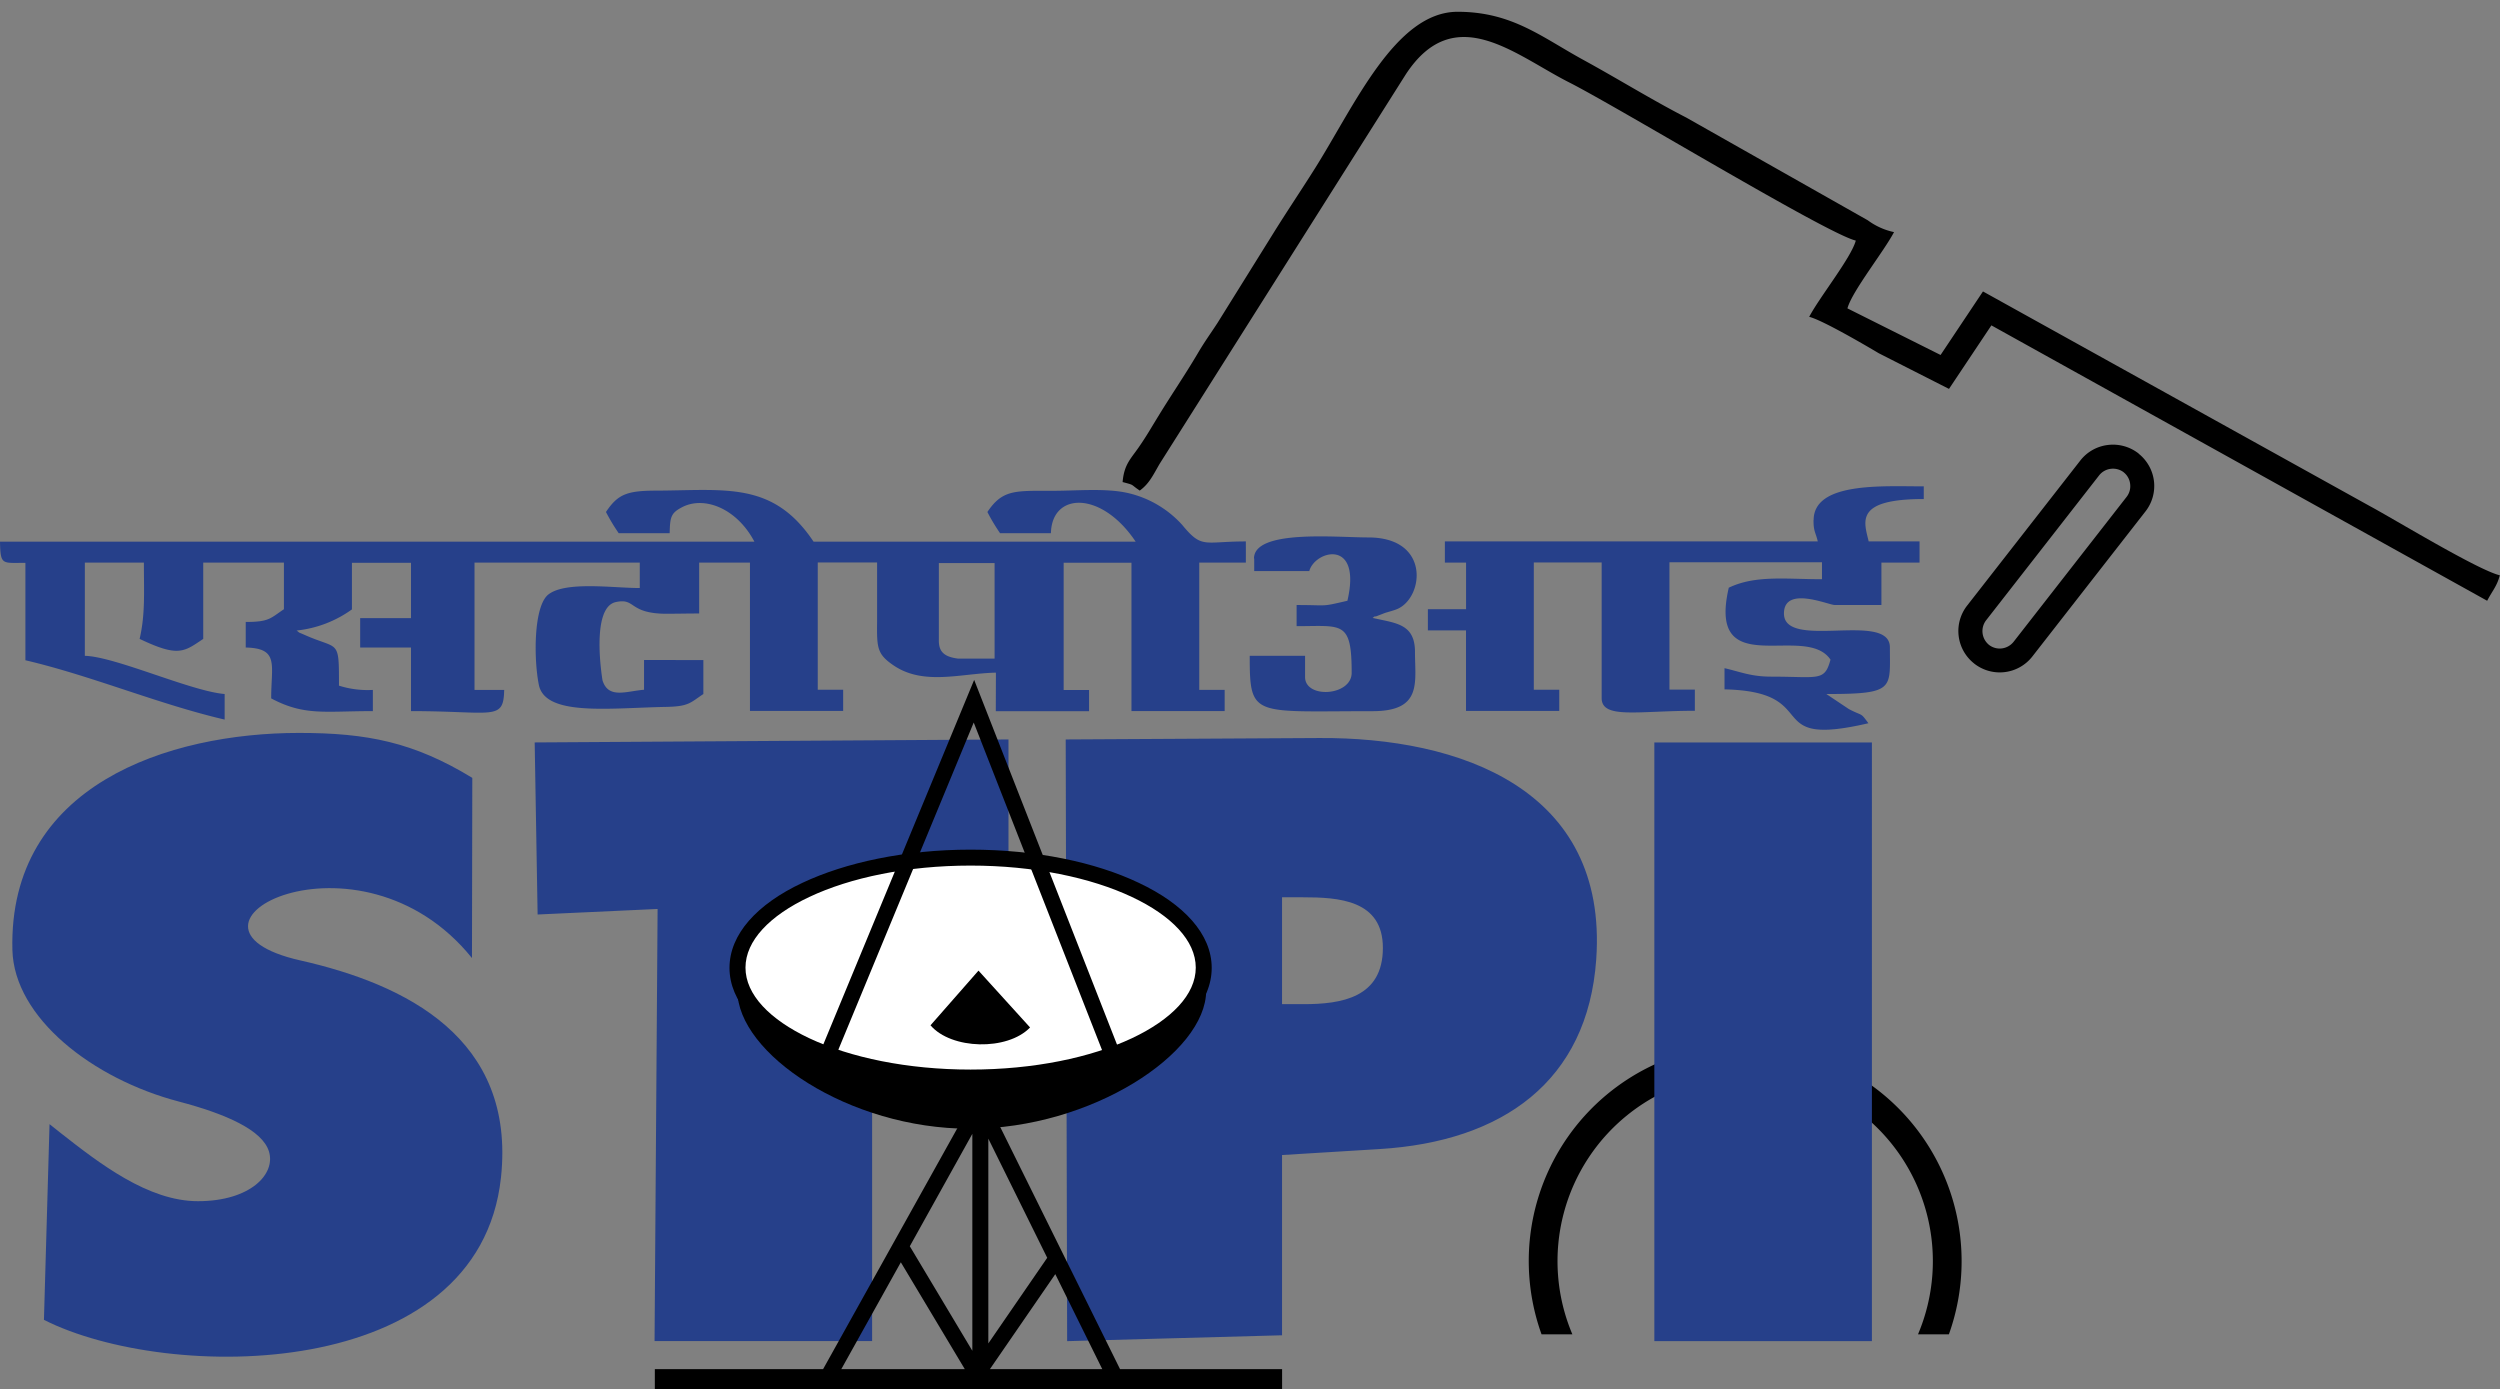 <svg xmlns="http://www.w3.org/2000/svg" viewBox="0 0 451.72 251"><rect x="0" y="0" width="451.72" height="251" fill="#808080" stroke="none"/><defs><style>.cls-1,.cls-3{fill:#26408a;}.cls-1,.cls-2,.cls-4{fill-rule:evenodd;}.cls-4{fill:#fff;}.cls-5{fill:none;}</style></defs><title>STPI</title><g id="Layer_2" data-name="Layer 2"><g id="Layer_1-2" data-name="Layer 1"><path d="M315.34,188.74a39.14,39.14,0,0,1,36.8,52.36h-5.58a33.91,33.91,0,1,0-62.45,0h-5.57a39.11,39.11,0,0,1,36.8-52.36"/><path class="cls-1" d="M226.62,100.89v2.3h9.95c1-3.73,9.54-6,6.89,5.36-4.94,1.15-3.26.77-9.18.77v3.82c8.26,0,9.95-1.07,9.95,8.43,0,4.2-8.42,4.73-8.42.76V118.5h-10c0,11.25.56,10,22.21,10,9,0,7.65-5.16,7.65-10.72,0-5.15-3.59-5.18-7.65-6.13.16-.1.43-.4.52-.24l1.66-.64c.52-.18,1.64-.45,2.32-.75,4.76-2.11,5.94-12.91-5.27-12.91-5.91,0-20.67-1.48-20.67,3.82M327.68,94c0,2.07.37,2.12.77,3.83H261.07v3.83h3.83v8.42H258v3.82h6.89v14.56h16.85v-3.83h-4.6v-23H289.4v24.5c0,3.84,6.53,2.3,16.84,2.3v-3.83h-4.59v-23h27.56v3.06c-6.54,0-12-.78-16.84,1.53-4,17.27,13.82,6.22,18.38,13-1.08,4-2.12,3.07-10.73,3.07-3.63,0-5.52-.86-8.42-1.53v3.83c18.17.4,6.27,10.72,26,6.12-1.53-2.08-.94-1.19-3.55-2.57L330,125.4c12.42,0,11.48-.9,11.48-8.43,0-6.63-19.14.6-19.14-6.12,0-5.09,8.05-1.53,9.19-1.53h8.42v-7.66h6.89V97.83h-9.19c-.85-3.59-2.6-7.66,9.95-7.66V87.88c-7.44,0-19.9-.83-19.9,6.12m-158.06,7.74h10.07V119h-6.62c-2.7-.35-3.52-1.4-3.45-3.52Zm10.29,26v.77h16.85v-3.83h-4.59v-23h12.25v26.8h16.84v-3.83h-4.59v-23h8.42V97.83c-7.64,0-7.9,1.39-11.51-3a18.94,18.94,0,0,0-9.6-5.7c-4.14-1-9.58-.42-14.12-.45-6.53,0-8.77-.2-11.47,3.83a34,34,0,0,0,2.29,3.83h9.19c.16-7.42,9.12-7.72,15.31,1.53H147c-7.29-10.91-15.8-9.28-28.36-9.22-5.34,0-7,.64-9.15,3.86a35.61,35.61,0,0,0,2.3,3.83H121c.07-2.9.21-3.64,2.24-4.69,4-2.09,9.89.19,13.07,6.22H0c.09,4.3.34,3.83,4.59,3.83v17.6c12,2.81,24,7.92,36,10.72V125.4c-6.1-.51-19.78-6.77-25.26-6.9V101.66H26c0,5.43.26,9.34-.77,13.78,7,3.34,8,2.35,11.49,0V101.66H51.3v8.42c-2.46,1.64-2.64,2.3-6.9,2.3V117c6.08.14,4.6,3.09,4.6,9.19,6,3.19,9.61,2.3,18.37,2.3v-3.83a17.14,17.14,0,0,1-6.12-.77c0-8.58,0-6.41-6.16-9.15-1.59-.7-.67-.22-1.5-.81a20.79,20.79,0,0,0,10-3.82v-8.42H74.26v10H65.08V117h9.18v11.49c14.95,0,16.72,1.85,16.84-3.83H85.74v-23H115.6v4.59c-4.8,0-13.29-1.26-16.47,1.13-2.74,2.06-2.7,11.71-1.77,16.35,1.15,5.74,12.71,4.2,22.89,4,4.2-.07,4.42-.71,6.84-2.33v-6.14H116.37v5.37c-3.27.27-6.43,1.68-7.5-1.68,0,0-2.24-13.15,2.39-14.16,3.63-.79,2.27,2,8.88,2.11,2,0,4.14-.05,6.19-.05v-9.19h9.18v26.8h16.84v-3.83h-4.59v-23h10.72c0,3.59,0,7.17,0,10.76-.05,4.64,0,5.8,2.92,7.8,5.46,3.76,12.21,1.48,18.55,1.35Z"/><path class="cls-2" d="M386.53,82.06a7.45,7.45,0,0,1,1.13,10.35l-20.44,26.21a7.47,7.47,0,0,1-10.48,1.3l-.18-.15a7.46,7.46,0,0,1-1.12-10.35l20.44-26.2a7.43,7.43,0,0,1,5-2.82,7.5,7.5,0,0,1,5.51,1.52Zm-2.82,3.26,0,0a3.2,3.2,0,0,0-2.32-.61,3.15,3.15,0,0,0-2.1,1.18l-20.44,26.21a3.21,3.21,0,0,0,.55,4.43h0a3.15,3.15,0,0,0,2.32.63,3.23,3.23,0,0,0,2.11-1.19l20.43-26.2a3.14,3.14,0,0,0,.63-2.33,3.11,3.11,0,0,0-1.18-2.11M202.88,87.11c2.27.61,1.25.32,3.06,1.53,1.71-1.24,2.4-2.78,3.59-4.83L254,13.45c8.8-13.44,19.72-3.53,29.51,1.43,9.29,4.72,46.64,27.39,51.81,28.59-.82,3.08-6.52,10.17-8.42,13.78,2.26.53,10.1,5.1,12.56,6.57l12.7,6.45,7.66-11.48,89.58,49.76c.95-1.82,1.76-2.61,2.29-4.6-3.93-.91-19.39-10.32-23.48-12.5L358.3,52.66l-7.66,11.48-16.83-8.42c.82-3.07,6.5-10.16,8.42-13.78a12.26,12.26,0,0,1-4.75-2.14L304.72,21.26c-6.35-3.27-12.18-6.91-18.65-10.45-7.52-4.11-12.88-8.68-22.7-8.68-11.26,0-18.64,17-25.88,28.47-2.46,3.9-4.77,7.32-7.19,11.19L220,58.33c-1.44,2.21-2.27,3.29-3.61,5.57-2.41,4.07-4.62,7.25-7.09,11.29-1.41,2.29-2.09,3.53-3.55,5.64s-2.64,3.1-2.91,6.28"/><path class="cls-3" d="M231.65,162.13h3.73c6.46,0,14.49.45,14.49,9.14,0,9-7.46,10.17-14.35,10.17h-3.87Zm-38.83,80.2,38.83-1.06V208.7l17.65-1.08c22.18-1.36,37.57-12.22,39.12-34.27,2.16-30.88-24.75-40.13-50-40l-45.86.26Zm106.1,0h39.31V134.15H298.92ZM97.14,165.24l21.68-1-.55,78.08h39.31v-74l24.64.46V133.61l-85.61.54ZM7.94,238.48c22.43,11.35,78.59,11.41,82.58-25.71,2.7-25.21-17.26-34.94-36.24-39.23-27.1-6.12,10.56-25.81,31-.43l.06-32.56c-10.61-6.46-19-8.12-31.31-8.12-23.53,0-52.54,9.38-51.79,39.22.32,12.24,14.47,23.29,30.09,27.39,8.59,2.26,15.07,5.17,16.26,9,1.28,4.07-3.32,9-12.83,9-9,0-17.81-6.84-24.81-12.33l-2-1.59Z"/><path class="cls-2" d="M175.37,160c21.95,0,42.57,7.68,42.57,19s-20.76,24.95-42.7,24.95-42-13.63-42-24.95,20.22-19,42.16-19"/><path d="M189.22,227.27l-10.64-21.53v37Zm-13.53-22.4-11.3,20.31,11.3,18.89Zm3.17,42.52h20.31l-8.49-17.17Zm-26.85,0h22.32l-11.56-19.31Zm-33.69,0h30.4l28.42-51,25.24,51h29.28V251H118.32Z"/><path class="cls-4" d="M175.37,155c23.27,0,42.12,8.9,42.12,19.88s-18.85,19.87-42.12,19.87-42.11-8.9-42.11-19.87S152.12,155,175.37,155"/><path d="M204.54,162.08c-7.44-3.51-17.75-5.68-29.17-5.68s-21.73,2.17-29.16,5.68c-7.11,3.35-11.51,7.88-11.51,12.76s4.4,9.39,11.51,12.75c7.43,3.5,17.74,5.67,29.16,5.67s21.73-2.17,29.17-5.67c7.11-3.36,11.52-7.87,11.52-12.75s-4.41-9.41-11.52-12.76m-29.17-8.56c11.85,0,22.6,2.28,30.4,6,8.13,3.83,13.17,9.26,13.17,15.36s-5,11.51-13.17,15.35c-7.8,3.68-18.55,6-30.4,6s-22.59-2.28-30.39-6c-8.14-3.84-13.17-9.26-13.17-15.35s5-11.53,13.17-15.36c7.8-3.68,18.56-6,30.39-6"/><path class="cls-2" d="M168.14,185.25l8.66-9.87,9.32,10.27c-4.1,4.26-14.25,4-18-.4"/><polygon points="148.69 188.89 176.02 122.85 202.74 191.07 200.06 192.12 175.94 130.55 151.35 189.98 148.69 188.89"/><rect class="cls-5" width="451.72" height="251"/></g></g></svg>